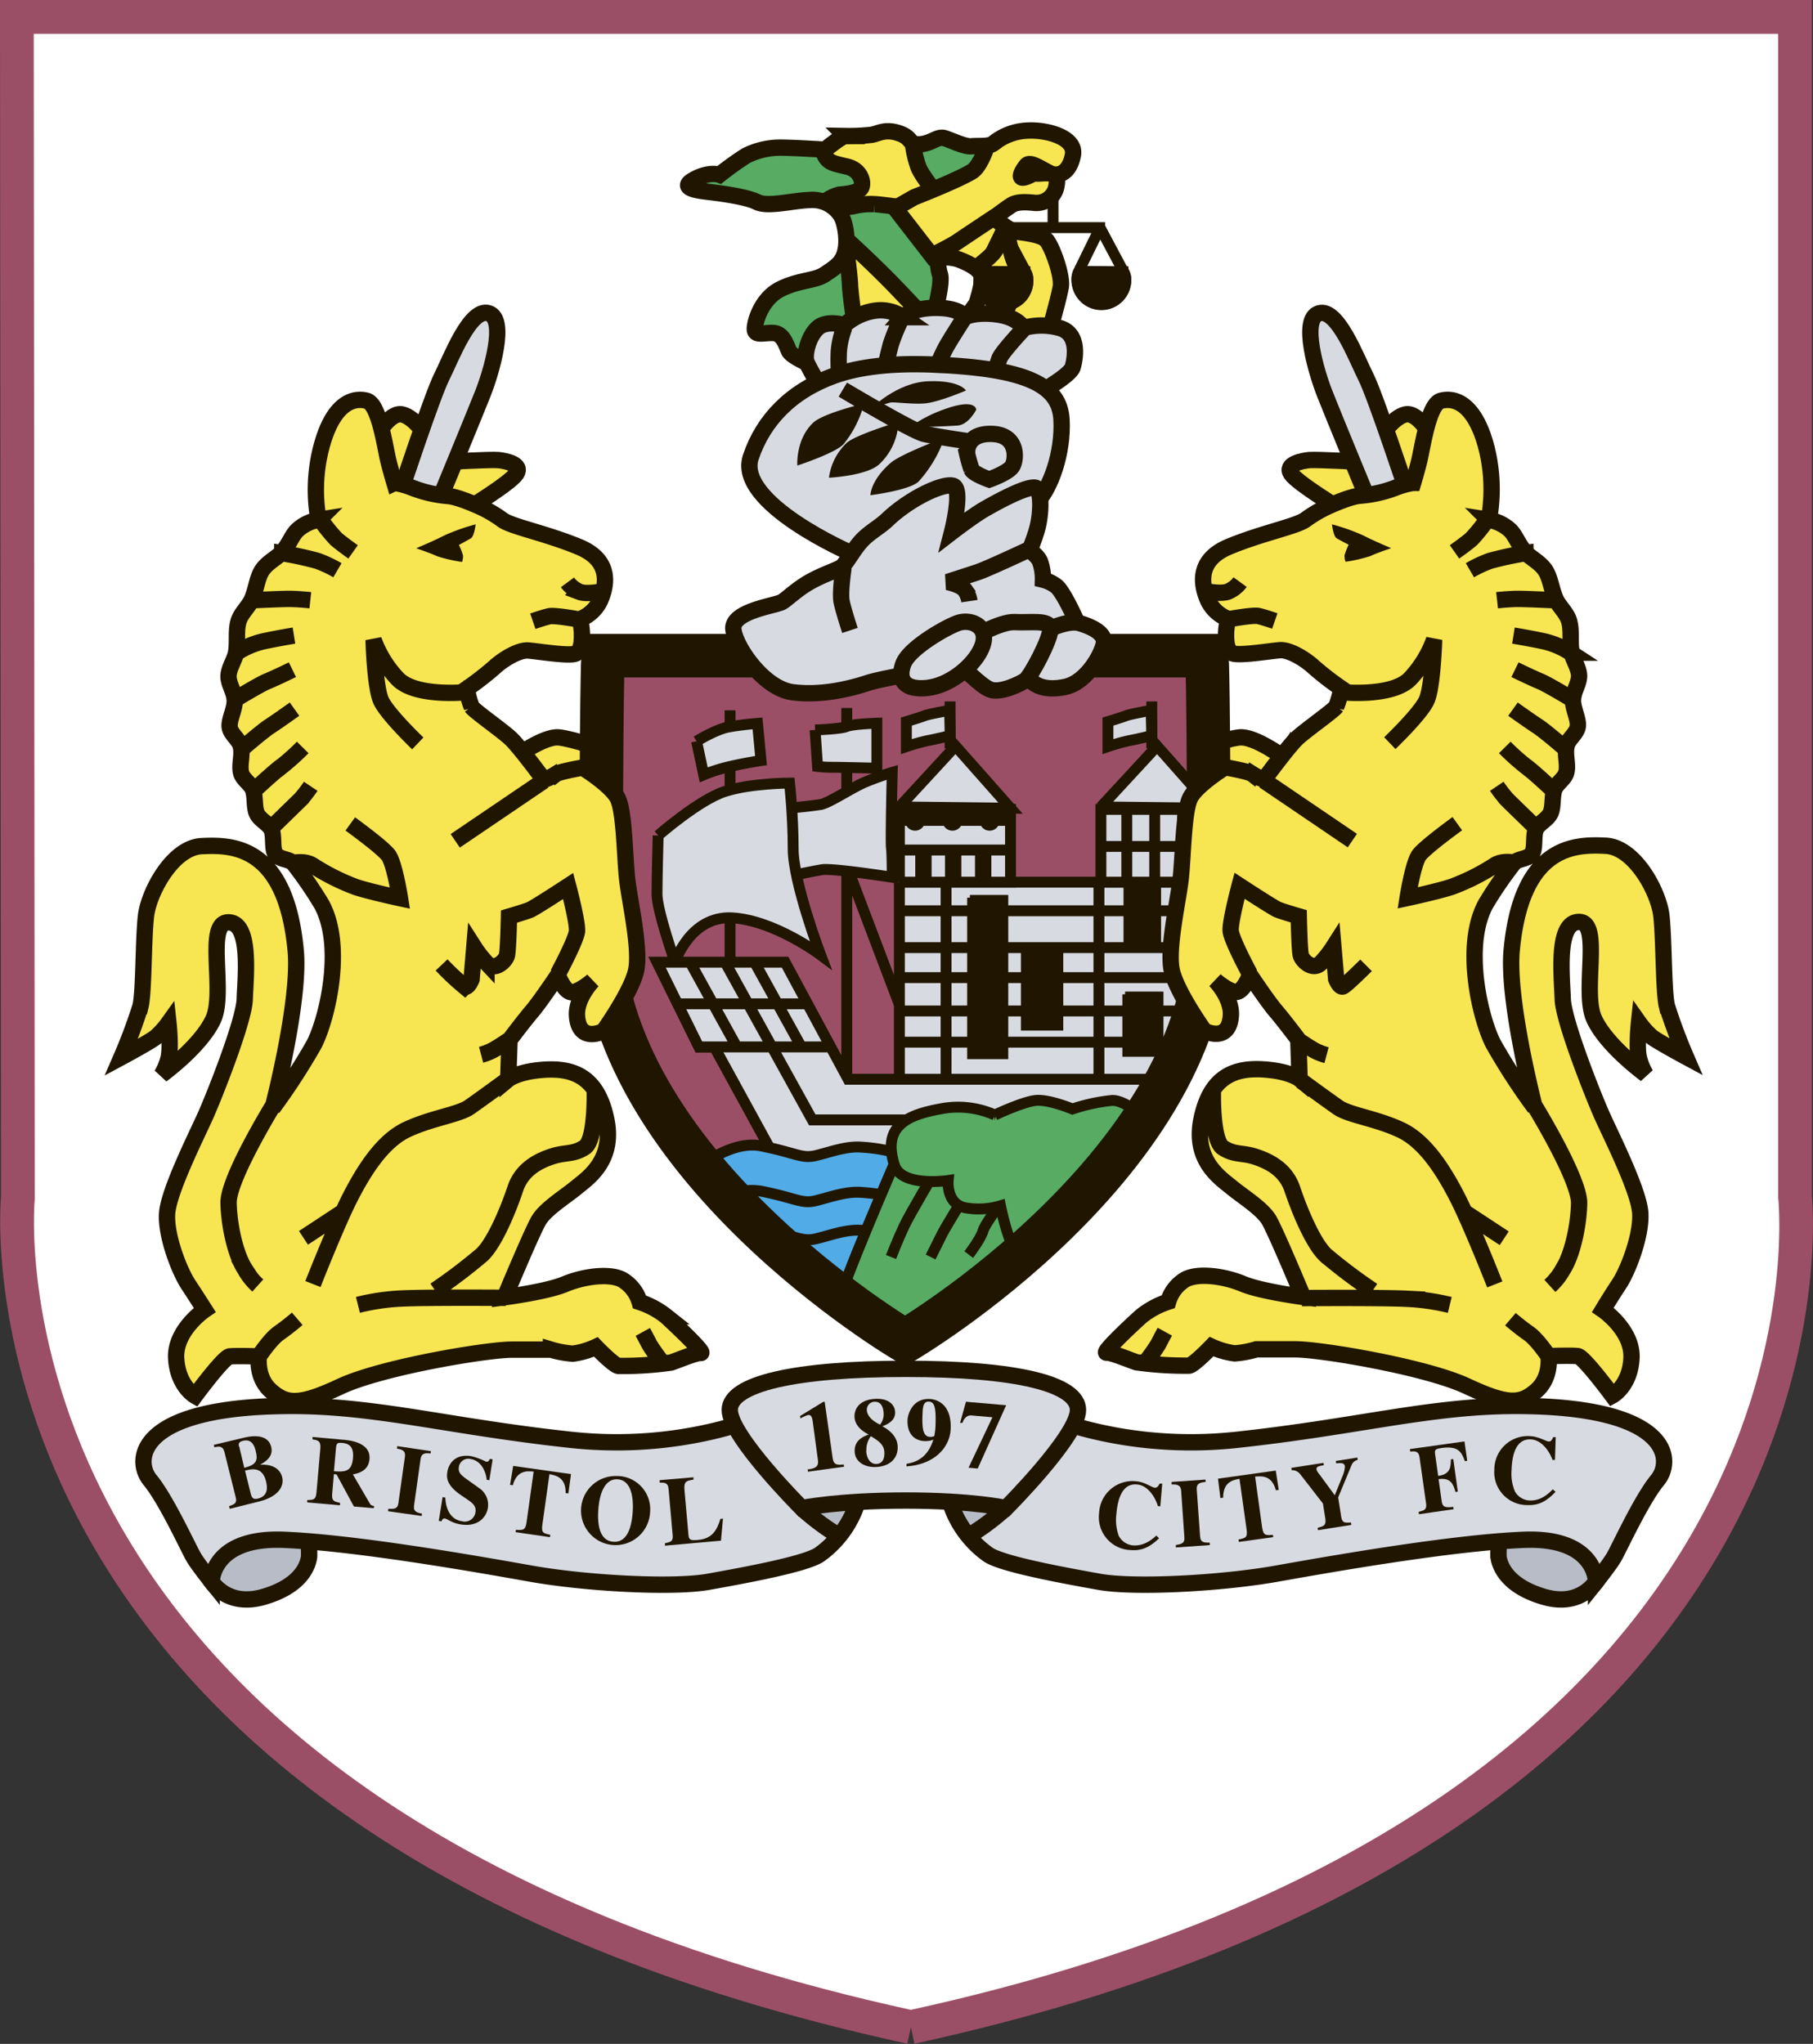 <svg xmlns="http://www.w3.org/2000/svg" viewBox="0 0 362.57 408.81"><rect x="0" y="0" width="362.57" height="408.81" fill="#333333" stroke="none"/><defs><style>.cls-1{fill:#fff;}.cls-1,.cls-12,.cls-13,.cls-14,.cls-16,.cls-17,.cls-18,.cls-19,.cls-20,.cls-3,.cls-4,.cls-6{fill-rule:evenodd;}.cls-2,.cls-4{fill:#9b4f67;}.cls-17,.cls-3{fill:#f7e552;}.cls-10,.cls-11,.cls-15,.cls-16,.cls-18,.cls-20,.cls-3,.cls-5,.cls-7,.cls-8,.cls-9{stroke:#201600;stroke-miterlimit:3.86;}.cls-11,.cls-16,.cls-18,.cls-3{stroke-width:3.27px;}.cls-10,.cls-11,.cls-15,.cls-5,.cls-7,.cls-8,.cls-9{fill:none;}.cls-5{stroke-width:2.18px;}.cls-16,.cls-6{fill:#d8dae1;}.cls-7{stroke-width:7.15px;}.cls-8{stroke-width:1.09px;}.cls-9{stroke-width:7.38px;}.cls-10{stroke-width:6.43px;}.cls-12,.cls-20{fill:#201600;}.cls-13{fill:#50abe6;}.cls-14{fill:#57ab63;}.cls-15{stroke-width:8.71px;}.cls-18,.cls-19{fill:#b7bcc7;}.cls-20{stroke-width:1.3px;}</style></defs><title>Ресурс 1</title><g id="Слой_2" data-name="Слой 2"><g id="Layer_1" data-name="Layer 1"><path class="cls-1" d="M182.16,405.5C373,364,359,239.18,359,239.18V3.38H3.37l.2,236.24S-8.63,364,182.16,405.5Z"/><path class="cls-2" d="M182.16,402C369.24,361,355.64,239.85,355.6,239.5l0-.32V6.77H6.75l.2,232.85v.26C6.92,240.24-4.95,361,182.16,402Zm180.18-162.9c.58,6.27,9.57,128.57-179.47,169.67l-.71-3.3-.71,3.3C-12.2,366.71.17,239.82.2,239.36L0,3.38V0H362.35V239.14Z"/><path class="cls-3" d="M256.81,151.55s-5.92-4.35-8.88-4.06-9.83,2.74-9.83,2.74l2.6,8.46,10.62,1.66,5.49-8.81Z"/><path class="cls-3" d="M102.83,151.55s5.92-4.35,8.89-4.06,9.84,2.74,9.84,2.74L119,158.7l-10.63,1.66-5.5-8.81Z"/><path class="cls-4" d="M181,131.15H120.6s-.39,6.25-.39,53.82S181,268.24,181,268.24s60.76-35.7,60.76-83.27-.39-53.82-.39-53.82Z"/><line class="cls-5" x1="169.34" y1="141.61" x2="169.34" y2="217.72"/><path class="cls-6" d="M155.45,161.74a82.15,82.15,0,0,0,8.76-.84c2-.5,6.13-3.37,9-4.55s5.22-1.86,5.22-1.86-.33,13.71-.16,15.07.16,5.91.16,5.91-11.87-1.85-14-1.52-7.59,1.52-7.59,1.52l-1.34-13.72Z"/><path class="cls-5" d="M155.45,161.74a82.15,82.15,0,0,0,8.76-.84c2-.5,6.13-3.37,9-4.55s5.22-1.86,5.22-1.86-.33,13.71-.16,15.07.16,5.91.16,5.91-11.87-1.85-14-1.52-7.59,1.52-7.59,1.52l-1.34-13.72m14.05,12,12,31.66M146,142.08v50.36"/><path class="cls-6" d="M131.62,167.12s-.23,8.38-.23,11.72S135,192.45,135,192.45s3-9.33,11.42-8.86S164.1,191,164.1,191s-5.48-14.52-5.48-21.23-.72-13.14-.72-13.14-7.66,0-12.89,1.66-13.38,8.81-13.38,8.81Z"/><path class="cls-5" d="M131.62,167.12s-.23,8.38-.23,11.72S135,192.45,135,192.45s3-9.33,11.42-8.86S164.1,191,164.1,191s-5.48-14.52-5.48-21.23-.72-13.14-.72-13.14-7.66,0-12.89,1.66-13.38,8.81-13.38,8.81"/><path class="cls-6" d="M139.3,148.26s3.8-2.37,6.42-2.85,5.77-.72,5.77-.72l.7,7.44s-3.14.47-6.24,1.19a32.06,32.06,0,0,0-5.22,1.66l-1.43-6.72Z"/><path class="cls-5" d="M139.3,148.26s3.8-2.37,6.42-2.85,5.77-.72,5.77-.72l.7,7.44s-3.14.47-6.24,1.19a32.06,32.06,0,0,0-5.22,1.66l-1.43-6.72"/><path class="cls-6" d="M179.86,176.45h61.86q0,4,0,8.52c0,12.34-4.09,23.87-10.14,34.19H179.86V176.45Z"/><path class="cls-5" d="M179.86,182.17h61.87m-61.87,7.37h61.68m-61.68,6h60.88m-60.88,6.67h59.26m-59.26,6.24h57.06m-47.72-32v42.48m30.57-42.48v41.76m-39.9-41.76h61.86m-10.14,42.71H179.86V176.45"/><line class="cls-7" x1="197.52" y1="211.3" x2="197.52" y2="179.55"/><polyline class="cls-8" points="193.96 179.55 201.09 179.55 201.09 211.3 193.96 211.3 193.96 179.55"/><line class="cls-9" x1="208.4" y1="205.58" x2="208.4" y2="189.11"/><polyline class="cls-8" points="204.71 189.12 212.09 189.12 212.09 205.59 204.71 205.59 204.71 189.12"/><line class="cls-7" x1="228.57" y1="210.83" x2="228.57" y2="198.88"/><polyline class="cls-8" points="225 198.88 232.13 198.88 232.13 210.83 225 210.83 225 198.88"/><line class="cls-10" x1="228.44" y1="189.59" x2="228.44" y2="176.45"/><polyline class="cls-8" points="225.23 176.45 231.65 176.45 231.65 189.59 225.23 189.59 225.23 176.45"/><polygon class="cls-6" points="179.86 176.45 202.09 176.45 202.09 161.89 179.86 161.89 179.86 176.45 179.86 176.45"/><line class="cls-5" x1="179.86" y1="170.02" x2="202.09" y2="170.02"/><path class="cls-11" d="M184.67,170.26v6.19m5.95-6.19v6.19m6-6.19v6.19m-16.72-12.9h22.24"/><path class="cls-12" d="M181,164.15a2,2,0,1,1,2,2,2,2,0,0,1-2-2Z"/><path class="cls-12" d="M188.47,164.15a2,2,0,1,1,2,2,2,2,0,0,1-2-2Z"/><path class="cls-12" d="M195.91,164.15a2,2,0,1,1,2,2,2,2,0,0,1-2-2Z"/><polyline class="cls-5" points="179.86 176.45 202.09 176.45 202.09 161.89 179.86 161.89 179.86 176.45"/><polygon class="cls-6" points="179.86 161.4 191.09 149.22 202.09 161.65 179.86 161.4 179.86 161.4"/><path class="cls-5" d="M179.86,161.4l11.23-12.18,11,12.43-22.24-.25M190,140.3v9.38"/><path class="cls-6" d="M189.91,142.08s-4.08.71-5,1.07-3.65,1.18-3.65,1.18v5a39.3,39.3,0,0,1,4.25-1.19c1.42-.25,4.51-1,4.51-1l-.11-5.1Z"/><path class="cls-5" d="M189.91,142.08s-4.08.71-5,1.07-3.65,1.18-3.65,1.18v5a39.3,39.3,0,0,1,4.25-1.19c1.42-.25,4.51-1,4.51-1l-.11-5.1"/><path class="cls-6" d="M220.16,176.45h21.55c0-5.48,0-10.31,0-14.56H220.16v14.56Z"/><path class="cls-5" d="M220.16,176.45h21.55m0-14.56H220.16v14.56"/><polygon class="cls-6" points="220.16 161.4 231.41 149.22 241.68 160.83 241.69 161.64 220.16 161.4 220.16 161.4"/><path class="cls-5" d="M220.16,161.4l11.25-12.18,10.27,11.61m0,.81-21.52-.24m10.18-21.1v9.38"/><path class="cls-6" d="M230.22,142.08s-4.08.71-5,1.07-3.65,1.18-3.65,1.18v5a38.91,38.91,0,0,1,4.24-1.19c1.42-.25,4.52-1,4.52-1l-.12-5.1Z"/><path class="cls-5" d="M230.22,142.08s-4.08.71-5,1.07-3.65,1.18-3.65,1.18v5a38.91,38.91,0,0,1,4.24-1.19c1.42-.25,4.52-1,4.52-1l-.12-5.1m-4.87,20.15v14.11m5.58-14.11v14.11m5.59-14.11v14.11m-16.27-7h21.46"/><path class="cls-6" d="M233.45,215.82H169.61L157,192.45H131.39l8.38,17h3.1l15,27.41h60.71a109.31,109.31,0,0,0,14.83-21Z"/><path class="cls-5" d="M139.77,209.4h26.36m-30.62-8.62h26M145,192.45,162.44,224h66.14M145,192.45,162.44,224M138,192.45l9.37,17m3.52-17,9.39,17m73.13,6.42H169.61L157,192.45H131.39l8.38,17h3.1l15,27.41h60.71"/><path class="cls-13" d="M182.23,252.82,172,262.28c-8.36-6-21.09-16.11-31.84-29.2,3.1-2.19,7.79-4.73,12.05-3.88,7.15,1.44,8.1,2.62,11,1.92s6-1.92,9.11-1.67a35.33,35.33,0,0,1,8.8,1.67c1.66.7,1.19,21.71,1.19,21.71Z"/><path class="cls-5" d="M145.45,239.15a12,12,0,0,1,6.74-.9c7.15,1.42,8.1,2.62,11,1.9s6-1.9,9.11-1.65a36.34,36.34,0,0,1,8.8,1.65m-29,5.69.15,0c7.15,1.42,8.1,2.62,11,1.92s6-1.92,9.11-1.67a36.06,36.06,0,0,1,8.8,1.67m1.19,5L172,262.28m-31.84-29.2c3.1-2.19,7.79-4.73,12.05-3.88,7.15,1.44,8.1,2.62,11,1.92s6-1.92,9.11-1.67a35.33,35.33,0,0,1,8.8,1.67c1.66.7,1.19,21.71,1.19,21.71"/><path class="cls-14" d="M180.81,228.25s-9.24,21-12.8,31.12a152.19,152.19,0,0,0,13,8.88,176.84,176.84,0,0,0,35.21-28.75l.19-.48-23.84-9.09-11.72-1.67Z"/><path class="cls-5" d="M180.81,228.25s-9.24,21-12.8,31.12m48.17-19.88.19-.48-23.84-9.09-11.72-1.67m6.24,6s-5,8.38-6.24,11-2.62,6.17-2.62,6.17m15.29-13.13s-4.29,7-5,8.38l-2.37,4.75m15.75-13.13s-4.8,6.24-5.27,7.89-2.86,4.76-2.86,4.76"/><path class="cls-14" d="M228.93,223.44c-2.29-1.79-4.87-3.44-6.55-3.33a36,36,0,0,0-7.91,1.71s-4.76-2-7.38-1.71-8.14,2.9-8.14,2.9a18.12,18.12,0,0,0-11-1.19c-6.47,1.19-11.56,3.38-9.09,11.2,1.42,4.52,10.76,3.1,10.76,3.1s-.48,5,3.81,5.52a15,15,0,0,0,6.65-.47s1.31,6.8,3.54,10.34c8.53-7.39,17.93-16.93,25.25-28.06Z"/><path class="cls-5" d="M228.93,223.44c-2.29-1.79-4.87-3.44-6.55-3.33a36,36,0,0,0-7.91,1.71s-4.76-2-7.38-1.71-8.14,2.9-8.14,2.9a18.12,18.12,0,0,0-11-1.19c-6.47,1.19-11.56,3.38-9.09,11.2,1.42,4.52,10.76,3.1,10.76,3.1s-.48,5,3.81,5.52a15,15,0,0,0,6.65-.47s1.31,6.8,3.54,10.34"/><path class="cls-6" d="M163,146s5.12-.17,6.3-.68,6.06-.67,6.06-.67v9s-7.3-.18-9-.18a22.55,22.55,0,0,1-2.86-.17L163,146Z"/><path class="cls-5" d="M163,146s5.12-.17,6.3-.68,6.06-.67,6.06-.67v9s-7.3-.18-9-.18a22.55,22.55,0,0,1-2.86-.17L163,146"/><path class="cls-15" d="M181,131.15H120.6s-.39,6.25-.39,53.82S181,268.24,181,268.24s60.76-35.7,60.76-83.27-.39-53.82-.39-53.82Z"/><path class="cls-3" d="M75.11,87.52s2.72-5.18,5.31-4.63,5.17,4.77,5.17,4.77l-3.81,13.06-7.62-.4,1-12.8Z"/><path class="cls-3" d="M88.45,92.42s9.66-.54,11.16-.4,4.89.82,3.67,2.72S93.21,102,93.21,102h-9l4.23-9.54Z"/><path class="cls-16" d="M80.08,98.43s6.37-19.3,8.23-23S94,61.49,97.72,62.65s.5,11.87-1.13,16-8.84,21.59-8.84,21.59l-7.67-1.84Z"/><path class="cls-17" d="M78.88,96.59c-.57-1.92-1.07-3.76-1.33-4.92-.74-3.47-1.89-10.88-4.21-11.51s-6.37,0-8.85,8.46a33.66,33.66,0,0,0-1,14c.13,1.49.27,1.35.27,1.35a8.32,8.32,0,0,0-4.22,2c-1.11,1-1.69,2.86-3,4.36-1.07,1.21-3,2.09-4.08,3.67S51.25,118,50.32,120c-.61,1.34-2.09,2.64-2.58,4.16-.61,1.9-.18,4.07-.51,6.25-.21,1.43-1.48,3.21-1.53,4.77s1.09,3,1.23,4.76-1.16,3.95-1,5.45,1.94,2.49,2.25,4c.37,1.78-.4,3.72.06,5.29.36,1.23,1.93,2.14,2.34,3.26.55,1.47.19,3.48.79,4.77s2.18,1.92,2.85,3.08.14,3.9.83,4.95c.86,1.34,2.94.95,3.78,2.12a78.53,78.53,0,0,1,5.48,8c4.62,8.44,1.09,23-1.49,28a127.1,127.1,0,0,1-8.31,12.8s5.6-21.51,4.62-31.58c-2-21.24-12.93-21.11-18.78-20.84s-10.62,9.26-11.16,14-.4,15.12-1.09,18a105.43,105.43,0,0,1-3.81,10.21s5.58-3,6.8-3.95a16.81,16.81,0,0,0,2.6-2.87s.54,5,0,7.08a12,12,0,0,1-1.37,3.27s7.9-5.72,10.35-11.17-1.64-19.33,3-19.33,3.41,11,3.27,15.39-6.13,19.46-7.9,23.4-7.34,15-7.62,19.47,2.45,11.45,4.22,14.15S40.94,262,40.94,262s-6,4.08-5.71,9.65S39,279.19,39,279.19s5.71-7.75,6.94-7.89,5.84,0,5.84,0-.67,4.24,2.46,6.95,5.71,2.87,13.88-.95,29.14-7.35,34.3-7.35h7.77a20.48,20.48,0,0,0,4.35.81,16,16,0,0,0,4.63-1.35s3.54,3.67,4.5,3.8a69,69,0,0,0,10.48-.67c1.36-.42,5-2,6-1.92s-5-5.57-6.93-7.35a17.07,17.07,0,0,0-5.31-2.85,7.69,7.69,0,0,0-3.55-4.5c-2.72-1.35-7.89-.54-11.43.95s-12,2.6-12,2.6,5.45-13.08,6.81-15.38,5.18-4.64,7.49-6.54,7.76-5.45,6-13.75-6.37-10.33-12.8-9.81c-5,.4-6.8,1.9-6.8,1.9l.27-7.89s2.86-3.81,4.49-5.72,5.18-7.22,5.18-7.22,1.36,3.68,3,3.4,3.95-2.31,3.95-2.31-3.39,3.48-3.13,7.08c.42,5.58,5.31,3,5.31,3s5.71-8,6.54-12.26-1.23-13.33-1.78-17.82-.54-14-2-16.62-6.94-6-6.94-6-4.76.82-5.45,1.36a10.23,10.23,0,0,1-2.3,1.09s-4.9-6.67-6.68-8.31-7.21-5.45-7.75-6.26a14.49,14.49,0,0,1-.95-3.68,61.84,61.84,0,0,0,5.44-4.22c1.91-1.77,5-3.54,6.8-3.4s7.62,1.09,9.25.69,1.49-3.14,1.49-4.23a14.64,14.64,0,0,0-.4-2.72,7.33,7.33,0,0,0,4.08-3.81c1.24-2.87,2.32-7.89-4.2-10.62s-13.62-4.09-15.4-5.45a25.78,25.78,0,0,0-4.08-2.44s-4.63-2.18-6.81-2.32a25.46,25.46,0,0,1-7.08-1.63,16.57,16.57,0,0,0-3.58-1Z"/><path class="cls-11" d="M78.88,96.59c-.57-1.92-1.07-3.76-1.33-4.92-.74-3.47-1.89-10.88-4.21-11.51s-6.37,0-8.85,8.46a33.66,33.66,0,0,0-1,14c.13,1.49.27,1.35.27,1.35a8.32,8.32,0,0,0-4.22,2c-1.11,1-1.69,2.86-3,4.36-1.07,1.21-3,2.09-4.08,3.67S51.25,118,50.32,120c-.61,1.34-2.09,2.64-2.58,4.16-.61,1.9-.18,4.07-.51,6.25-.21,1.43-1.48,3.21-1.53,4.77s1.09,3,1.23,4.76-1.16,3.95-1,5.45,1.94,2.49,2.25,4c.37,1.78-.4,3.72.06,5.29.36,1.23,1.93,2.14,2.34,3.26.55,1.47.19,3.48.79,4.77s2.18,1.92,2.85,3.08.14,3.9.83,4.95c.86,1.34,2.94.95,3.78,2.12a78.53,78.53,0,0,1,5.48,8c4.62,8.44,1.09,23-1.49,28a127.1,127.1,0,0,1-8.31,12.8s5.6-21.51,4.62-31.58c-2-21.24-12.93-21.11-18.78-20.84s-10.62,9.26-11.16,14-.4,15.12-1.09,18a105.43,105.43,0,0,1-3.81,10.21s5.58-3,6.8-3.95a16.81,16.81,0,0,0,2.6-2.87s.54,5,0,7.08a12,12,0,0,1-1.37,3.27s7.9-5.72,10.35-11.17-1.64-19.33,3-19.33,3.41,11,3.27,15.39-6.13,19.46-7.9,23.4-7.34,15-7.62,19.47,2.45,11.45,4.22,14.15S40.94,262,40.94,262s-6,4.08-5.71,9.65S39,279.19,39,279.19s5.71-7.75,6.94-7.89,5.84,0,5.84,0-.67,4.24,2.46,6.95,5.71,2.87,13.88-.95,29.14-7.35,34.3-7.35h7.77a20.48,20.48,0,0,0,4.35.81,16,16,0,0,0,4.63-1.35s3.54,3.67,4.5,3.8a69,69,0,0,0,10.48-.67c1.36-.42,5-2,6-1.92s-5-5.57-6.93-7.35a17.07,17.07,0,0,0-5.31-2.85,7.69,7.69,0,0,0-3.55-4.5c-2.72-1.35-7.89-.54-11.43.95s-12,2.6-12,2.6,5.45-13.08,6.81-15.38,5.18-4.64,7.49-6.54,7.76-5.45,6-13.75-6.37-10.33-12.8-9.81c-5,.4-6.8,1.9-6.8,1.9l.27-7.89s2.86-3.81,4.49-5.72,5.18-7.22,5.18-7.22,1.36,3.68,3,3.4,3.95-2.31,3.95-2.31-3.39,3.48-3.13,7.08c.42,5.58,5.31,3,5.31,3s5.71-8,6.54-12.26-1.23-13.33-1.78-17.82-.54-14-2-16.62-6.94-6-6.94-6-4.76.82-5.45,1.36a10.23,10.23,0,0,1-2.3,1.09s-4.9-6.67-6.68-8.31-7.21-5.45-7.75-6.26a14.49,14.49,0,0,1-.95-3.68,61.92,61.92,0,0,0,5.44-4.22c1.91-1.77,5-3.54,6.8-3.4s7.62,1.09,9.25.69,1.49-3.14,1.49-4.23a14.64,14.64,0,0,0-.4-2.72,7.33,7.33,0,0,0,4.08-3.81c1.24-2.87,2.32-7.89-4.2-10.62s-13.62-4.09-15.4-5.45a25.78,25.78,0,0,0-4.08-2.44s-4.63-2.18-6.81-2.32a25.46,25.46,0,0,1-7.08-1.63,16.57,16.57,0,0,0-3.58-1Zm14.48,41.85S83,139.53,79.47,135.71A22.44,22.44,0,0,1,74.71,128s.26,9.4,1.49,12.12,7.35,8.57,7.35,8.57m25.19,7.49-17.7,12m24.91-44.24s-5-.94-6.12-.68-3.27,1-3.27,1m14-6s-3.14.69-4.63.13a5.77,5.77,0,0,1-2.45-1.91m-55.68,56.3s2.87-.89,4.76.33a44.25,44.25,0,0,0,8.72,4.36c3,.95,8.71,2.18,8.71,2.18s-1.09-6.94-2.31-8.58-7.63-6.27-7.63-6.27m41.53,30s3.67-6.8,3.81-8.58-1.77-9-1.77-9-6.66,4.36-7.62,4.76-4.21,1.35-4.21,1.35-.14,6.67-.41,7.77-2.45,3.26-4.09,1.49a21.36,21.36,0,0,1-2.44-3.13l-.54,6.4s-.69,1.77-1.37,1.49A52.12,52.12,0,0,1,88.31,193m13.75,14.84s-2.58,1.77-3.67,2.31a11.43,11.43,0,0,1-2.18.82m-41.38,9.8s-9.25,15-9.12,19.88,1.49,10.48,3.27,13.2a12.46,12.46,0,0,0,2.58,3.27m.14,14.29s2.3-3.53,4.08-4.77,3.67-2.86,3.67-2.86m41.8-47.64s-5.19,3.8-7.36,5.31-7.62,2.18-12.52,4.48-8.58,8.18-11.3,13.48-7.49,17.42-7.49,17.42m6-14.43-7.89,5.19m58.25-29.55s.28,9.95-2,11.44-3.81.95-6.4,1.78-6.13,2.44-7.49,6.52-4.09,10.76-6.67,13.2A107.42,107.42,0,0,1,87,258.1m14.15,1.49s-15.93-.12-21,.14A44.75,44.75,0,0,0,71.58,261"/><path class="cls-12" d="M83.27,109.64s3.27-1.35,5.52-2.51a39.93,39.93,0,0,1,6.33-2.25s-.26,2.38-.95,2.79S91.78,109,91.78,109a12.77,12.77,0,0,1,.82,2.12,3.38,3.38,0,0,1-.2,1.28,30,30,0,0,1-5-1.15c-1.09-.54-4.1-1.56-4.1-1.56Z"/><path class="cls-11" d="M63.95,103.72a34,34,0,0,0,3.27,4.09c1.09.95,3.39,2.58,3.39,2.58m-14.15.27a67.34,67.34,0,0,1,6.94,1.5,24,24,0,0,1,4.08,1.9m-17,6s5.58-.27,7.35-.27,4.23.27,4.23.27m-14.7,10.48a16.48,16.48,0,0,1,5.57-2.32c3.27-.68,5.86-1.09,5.86-1.09m-11.84,12.8s4.89-3,6.53-3.67,5-2.31,5-2.31M48.43,149.73s4.08-3.53,5.57-4.49,4.9-3.4,4.9-3.4m-8.17,16.34s4.36-4.09,5.73-5a47.28,47.28,0,0,0,4.08-3.68m-6.4,16.21,6-5.85a24.66,24.66,0,0,0,2-2.59m70.37,115.34a36.08,36.08,0,0,1-2.64-3.69c-.53-1.07-1.32-2.51-1.32-2.51"/><path class="cls-3" d="M286.39,87.52s-2.72-5.18-5.31-4.63-5.18,4.77-5.18,4.77l3.81,13.06,7.63-.4-1-12.8Z"/><path class="cls-3" d="M273,92.42s-9.66-.54-11.15-.4-4.91.82-3.67,2.72S268.29,102,268.29,102h9L273,92.42Z"/><path class="cls-16" d="M281.42,98.43s-6.38-19.3-8.25-23-5.7-13.92-9.41-12.76-.48,11.87,1.14,16,8.83,21.59,8.83,21.59l7.68-1.84Z"/><path class="cls-17" d="M282.61,96.59c.57-1.92,1.08-3.76,1.33-4.92.74-3.47,1.9-10.88,4.22-11.51s6.37,0,8.86,8.46a33.84,33.84,0,0,1,.94,14c-.13,1.49-.27,1.35-.27,1.35a8.28,8.28,0,0,1,4.22,2c1.11,1,1.7,2.86,3,4.36,1.07,1.21,3,2.09,4.08,3.67s1.25,3.94,2.17,5.92c.62,1.34,2.11,2.64,2.59,4.16.61,1.9.17,4.07.51,6.25.21,1.43,1.48,3.21,1.53,4.77s-1.09,3-1.21,4.76,1.16,3.95.95,5.45-2,2.49-2.25,4c-.37,1.78.4,3.72-.07,5.29-.37,1.23-1.93,2.14-2.34,3.26-.54,1.47-.19,3.48-.79,4.77s-2.18,1.92-2.85,3.08-.14,3.9-.83,4.95c-.86,1.34-2.94.95-3.78,2.12a80,80,0,0,0-5.48,8c-4.63,8.44-1.09,23,1.49,28a127.07,127.07,0,0,0,8.31,12.8s-5.6-21.51-4.62-31.58c2-21.24,12.93-21.11,18.77-20.84s10.63,9.26,11.16,14,.42,15.12,1.09,18a105.83,105.83,0,0,0,3.81,10.21s-5.57-3-6.8-3.95a16.45,16.45,0,0,1-2.58-2.87s-.54,5,0,7.08a12,12,0,0,0,1.35,3.27s-7.89-5.72-10.34-11.17,1.63-19.33-3-19.33-3.39,11-3.26,15.39,6.13,19.46,7.89,23.4,7.36,15,7.62,19.47-2.44,11.45-4.22,14.15-3.27,5.18-3.27,5.18,6,4.08,5.73,9.65-3.81,7.49-3.81,7.49-5.72-7.75-6.94-7.89-5.86,0-5.86,0,.68,4.24-2.45,6.95-5.71,2.87-13.89-.95-29.13-7.35-34.3-7.35h-7.76a20.32,20.32,0,0,1-4.35.81,16.14,16.14,0,0,1-4.63-1.35s-3.53,3.67-4.48,3.8a69.12,69.12,0,0,1-10.5-.67c-1.35-.42-5-2-6-1.92s5-5.57,7-7.35a17,17,0,0,1,5.32-2.85,7.63,7.63,0,0,1,3.53-4.5c2.73-1.35,7.89-.54,11.44.95s12,2.6,12,2.6-5.45-13.08-6.81-15.38-5.17-4.64-7.48-6.54-7.77-5.45-6-13.75,6.37-10.33,12.8-9.81c5,.4,6.8,1.9,6.8,1.9l-.26-7.89s-2.86-3.81-4.5-5.72-5.17-7.22-5.17-7.22-1.36,3.68-3,3.4-3.95-2.31-3.95-2.31,3.39,3.48,3.13,7.08c-.4,5.58-5.31,3-5.31,3s-5.71-8-6.54-12.26,1.23-13.33,1.78-17.82.55-14,2-16.62,6.94-6,6.94-6,4.76.82,5.45,1.36a10.07,10.07,0,0,0,2.32,1.09s4.89-6.67,6.66-8.31,7.21-5.45,7.76-6.26a15,15,0,0,0,1-3.68,60.27,60.27,0,0,1-5.45-4.22c-1.91-1.77-5-3.54-6.81-3.4s-7.62,1.09-9.25.69-1.5-3.14-1.5-4.23a14.3,14.3,0,0,1,.41-2.72,7.31,7.31,0,0,1-4.08-3.81c-1.23-2.87-2.32-7.89,4.22-10.62s13.61-4.09,15.38-5.45a26.66,26.66,0,0,1,4.08-2.44s4.63-2.18,6.8-2.32A25.44,25.44,0,0,0,279,97.59a16.58,16.58,0,0,1,3.58-1Z"/><path class="cls-11" d="M282.61,96.59c.57-1.92,1.08-3.76,1.33-4.92.74-3.47,1.9-10.88,4.22-11.51s6.37,0,8.86,8.46a33.84,33.84,0,0,1,.94,14c-.13,1.49-.27,1.35-.27,1.35a8.28,8.28,0,0,1,4.22,2c1.11,1,1.7,2.86,3,4.36,1.07,1.21,3,2.09,4.08,3.67s1.25,3.94,2.17,5.92c.62,1.34,2.11,2.64,2.59,4.16.61,1.9.17,4.07.51,6.25.21,1.43,1.48,3.21,1.53,4.77s-1.09,3-1.21,4.76,1.16,3.95.95,5.45-2,2.49-2.25,4c-.37,1.78.4,3.72-.07,5.29-.37,1.23-1.93,2.14-2.34,3.26-.54,1.47-.19,3.48-.79,4.77s-2.18,1.92-2.85,3.08-.14,3.9-.83,4.95c-.86,1.34-2.94.95-3.78,2.12a80,80,0,0,0-5.48,8c-4.63,8.44-1.09,23,1.49,28a127.07,127.07,0,0,0,8.31,12.8s-5.6-21.51-4.62-31.58c2-21.24,12.93-21.11,18.77-20.84s10.63,9.26,11.16,14,.42,15.12,1.09,18a105.83,105.83,0,0,0,3.81,10.21s-5.57-3-6.8-3.95a16.45,16.45,0,0,1-2.58-2.87s-.54,5,0,7.08a12,12,0,0,0,1.35,3.27s-7.89-5.72-10.34-11.17,1.63-19.33-3-19.33-3.39,11-3.26,15.39,6.13,19.46,7.89,23.4,7.36,15,7.62,19.47-2.44,11.45-4.22,14.15-3.27,5.18-3.27,5.18,6,4.08,5.73,9.65-3.81,7.49-3.81,7.49-5.72-7.75-6.94-7.89-5.86,0-5.86,0,.68,4.24-2.45,6.95-5.71,2.87-13.89-.95-29.13-7.35-34.3-7.35h-7.76a20.32,20.32,0,0,1-4.35.81,16.14,16.14,0,0,1-4.63-1.35s-3.53,3.67-4.48,3.8a69.12,69.12,0,0,1-10.5-.67c-1.35-.42-5-2-6-1.92s5-5.57,7-7.35a17,17,0,0,1,5.32-2.85,7.63,7.63,0,0,1,3.53-4.5c2.73-1.35,7.89-.54,11.44.95s12,2.6,12,2.6-5.45-13.08-6.81-15.38-5.17-4.64-7.48-6.54-7.77-5.45-6-13.75,6.37-10.33,12.8-9.81c5,.4,6.8,1.9,6.8,1.9l-.26-7.89s-2.86-3.81-4.5-5.72-5.17-7.22-5.17-7.22-1.36,3.68-3,3.4-3.95-2.31-3.95-2.31,3.39,3.48,3.13,7.08c-.4,5.58-5.31,3-5.31,3s-5.71-8-6.54-12.26,1.23-13.33,1.78-17.82.55-14,2-16.62,6.94-6,6.94-6,4.76.82,5.45,1.36a10.07,10.07,0,0,0,2.32,1.09s4.89-6.67,6.66-8.31,7.21-5.45,7.76-6.26a15,15,0,0,0,1-3.68,60.27,60.27,0,0,1-5.45-4.22c-1.91-1.77-5-3.54-6.81-3.4s-7.62,1.09-9.25.69-1.5-3.14-1.5-4.23a14.3,14.3,0,0,1,.41-2.72,7.31,7.31,0,0,1-4.08-3.81c-1.23-2.87-2.32-7.89,4.22-10.62s13.61-4.09,15.38-5.45a26.66,26.66,0,0,1,4.08-2.44s4.63-2.18,6.8-2.32A25.44,25.44,0,0,0,279,97.59a16.58,16.58,0,0,1,3.58-1Zm-14.46,41.85s10.34,1.09,13.89-2.73a22.49,22.49,0,0,0,4.76-7.76s-.27,9.4-1.5,12.12-7.36,8.57-7.36,8.57m-25.17,7.49,17.68,12m-24.91-44.24s5-.94,6.13-.68,3.27,1,3.27,1m-14-6s3.13.69,4.62.13a5.7,5.7,0,0,0,2.44-1.91m55.71,56.3s-2.88-.89-4.78.33a43.33,43.33,0,0,1-8.72,4.36c-3,.95-8.71,2.18-8.71,2.18s1.09-6.94,2.31-8.58,7.63-6.27,7.63-6.27m-41.52,30s-3.67-6.8-3.81-8.58,1.78-9,1.78-9,6.66,4.36,7.61,4.76,4.23,1.35,4.23,1.35.13,6.67.4,7.77,2.45,3.26,4.09,1.49a21.26,21.26,0,0,0,2.44-3.13l.55,6.4s.69,1.77,1.36,1.49,4.62-4.22,4.62-4.22m-13.75,14.84s2.58,1.77,3.67,2.31a11.42,11.42,0,0,0,2.18.82m41.39,9.8s9.25,15,9.12,19.88-1.49,10.48-3.26,13.2a12.81,12.81,0,0,1-2.59,3.27m-.12,14.29s-2.32-3.53-4.1-4.77-3.67-2.86-3.67-2.86m-41.8-47.64s5.18,3.8,7.36,5.31,7.62,2.18,12.52,4.48,8.58,8.18,11.3,13.48,7.49,17.42,7.49,17.42m-6-14.43,7.89,5.19m-58.26-29.55s-.27,9.95,2,11.44,3.82.95,6.4,1.78,6.13,2.44,7.49,6.52,4.08,10.76,6.66,13.2a106.93,106.93,0,0,0,9.4,7.09m-14.16,1.49s15.92-.12,21,.14a44.94,44.94,0,0,1,8.58,1.23"/><path class="cls-12" d="M278.22,109.64s-3.27-1.35-5.52-2.51a39.89,39.89,0,0,0-6.33-2.25s.26,2.38.95,2.79,2.39,1.29,2.39,1.29a12.71,12.71,0,0,0-.83,2.12,3.32,3.32,0,0,0,.21,1.28,30,30,0,0,0,5-1.15c1.09-.54,4.09-1.56,4.09-1.56Z"/><path class="cls-11" d="M297.55,103.72a34,34,0,0,1-3.27,4.09c-1.08.95-3.4,2.58-3.4,2.58m14.16.27a67.27,67.27,0,0,0-7,1.5,24.34,24.34,0,0,0-4.08,1.9m17,6s-5.58-.27-7.35-.27-4.22.27-4.22.27m14.69,10.48a16.49,16.49,0,0,0-5.57-2.32c-3.27-.68-5.85-1.09-5.85-1.09m11.85,12.8s-4.91-3-6.54-3.67-5-2.31-5-2.31m10.07,15.78s-4.08-3.53-5.57-4.49-4.9-3.4-4.9-3.4m8.16,16.34s-4.35-4.09-5.71-5a46.28,46.28,0,0,1-4.09-3.68m6.4,16.21s-5.18-5-6-5.85a25.29,25.29,0,0,1-2-2.59M229,272.56a36.62,36.62,0,0,0,2.63-3.69c.53-1.07,1.32-2.51,1.32-2.51"/><path class="cls-18" d="M41.88,315.7s3,6,10.88,3.69,8.89-6.72,9.06-8.05a41,41,0,0,0-.33-5.68l-18.26-5L41.88,315.7Z"/><path class="cls-18" d="M319.6,315.7s-3,6-10.86,3.69-8.9-6.72-9.07-8.05a42.47,42.47,0,0,1,.33-5.68l18.26-5,1.34,15.07Z"/><path class="cls-6" d="M155.56,281.86S138.5,290.6,114.28,288s-38.73-6.79-55.84-6.79c-31.29,0-31.65,10.95-28.42,14.84s7.77,13.87,8.74,15.48,3.57,4.85,3.57,4.85,0-9,14.5-8.39,38.41,4.82,49.36,6.77,28.39,2.9,35.51,1.62,19.69-3.57,22.27-5.5a20.41,20.41,0,0,0,8.38-14.84c1-8.7-16.79-14.2-16.79-14.2Z"/><path class="cls-19" d="M160.33,301.64a46.46,46.46,0,0,0,7.51,5.6,20.69,20.69,0,0,0,4.4-10.36l-11.4,1.4-.51,3.36Z"/><path class="cls-11" d="M160.33,301.64a46.46,46.46,0,0,0,7.51,5.6m4.4-10.36-11.4,1.4-.51,3.36m-4.77-19.77S138.5,290.6,114.28,288s-38.73-6.79-55.84-6.79c-31.29,0-31.65,10.95-28.42,14.84s7.77,13.87,8.74,15.48,3.57,4.85,3.57,4.85,0-9,14.5-8.39,38.41,4.82,49.36,6.77,28.39,2.9,35.51,1.62,19.69-3.57,22.27-5.5a20.41,20.41,0,0,0,8.38-14.84c1-8.7-16.79-14.2-16.79-14.2Z"/><path class="cls-6" d="M205.93,281.86S223,290.6,247.22,288s38.72-6.79,55.83-6.79c31.29,0,31.65,10.95,28.42,14.84s-7.77,13.87-8.74,15.48-3.55,4.85-3.55,4.85,0-9-14.52-8.39-38.41,4.82-49.37,6.77-28.38,2.9-35.5,1.62-19.69-3.57-22.27-5.5a20.35,20.35,0,0,1-8.37-14.84c-1-8.7,16.77-14.2,16.77-14.2Z"/><path class="cls-19" d="M201.16,301.64a46.49,46.49,0,0,1-7.51,5.61,20.65,20.65,0,0,1-4.39-10.36l11.39,1.4.51,3.36Z"/><path class="cls-11" d="M201.16,301.64a46.49,46.49,0,0,1-7.51,5.61m-4.39-10.36,11.39,1.4.51,3.36m4.76-19.77S223,290.6,247.22,288s38.72-6.79,55.83-6.79c31.29,0,31.65,10.95,28.42,14.84s-7.77,13.87-8.74,15.48-3.55,4.85-3.55,4.85,0-9-14.52-8.39-38.41,4.82-49.37,6.77-28.38,2.9-35.5,1.62-19.69-3.57-22.27-5.5a20.35,20.35,0,0,1-8.37-14.84c-1-8.7,16.77-14.2,16.77-14.2Z"/><path class="cls-12" d="M49,294.15l.57-.14c1.23-.25,3-.38,3.64,2.32.28,1.14.46,2.88-1.62,3.41-.79.19-1.2,0-1.42-.88L49,294.15Zm-1.2-4.8c-.1-.44-.18-.93.77-1.16,1.53-.39,2.22.61,2.55,1.95.48,1.92.26,2.81-2.27,3.45l-1-4.23Zm-1.87,12.44L52,300.28c4-1.07,4.82-3.25,4.43-4.83-.54-2.16-2.75-2.6-4.4-2.48v0c.73-.44,2.73-1.46,2.21-3.55-.73-3-4.6-2.07-5.66-1.81L42.75,289l.12.47c.88-.17,1.68-.31,2,.91l2.28,9.14c.29,1.16-.29,1.37-1.33,1.74l.12.49Z"/><path class="cls-12" d="M67.22,289.32c.15-.58.2-.81,1.27-.7,1.55.14,2.27,1,2.1,3-.23,2.52-1.27,2.87-3.81,2.65l.44-4.94Zm7.52,11.88a.86.86,0,0,1-.76-.44l-3.41-5.85c1.07-.23,3.12-.67,3.32-3.06.3-3.25-3.8-3.76-5.17-3.87l-6.22-.56,0,.49c1.1.17,1.7.26,1.55,1.93l-.75,8.56c-.14,1.56-.53,1.6-1.86,1.63l0,.47,6.55.58,0-.49c-1.26-.28-1.68-.39-1.55-1.93l.33-3.8.53.05,3.48,6.42,4,.33,0-.47Z"/><path class="cls-12" d="M84.44,302.78c-1-.23-1.81-.39-1.64-1.62l1.31-9.33c.19-1.3,1.11-1.2,2-1.11l.07-.47-6.73-1-.07.49c.88.17,1.78.33,1.6,1.62l-1.31,9.31c-.17,1.2-.94,1.16-2,1.11l-.07.49,6.73.95.07-.49Z"/><path class="cls-12" d="M97.86,296.07l.66-4.17-.57-.09c-.16.35-.3.62-.74.55a14.34,14.34,0,0,0-2.9-1.09c-3.65-.6-4.66,1.93-4.84,3.09-.15.88-.4,2.55,2.64,4.64l1.19.81c1.16.79,2,1.4,1.78,2.69a2.16,2.16,0,0,1-2.74,1.76c-2.43-.38-3.21-2.72-3.28-4.71l-.55-.1-.76,4.75.55.09c.12-.3.27-.62.68-.56.6.11,1.35.9,3.18,1.18,3.53.56,5.13-1.56,5.4-3.27A4,4,0,0,0,96,297.77l-2.6-1.86c-1.49-1.06-1.79-1.53-1.62-2.57a1.9,1.9,0,0,1,2.34-1.51c2.27.37,3.08,2.76,3.21,4.15l.54.09Z"/><path class="cls-12" d="M110.1,307c-1.42-.3-1.87-.4-1.64-2l1.42-10.14c1.33.26,3.29.65,3.24,3.78l.55.07.52-3.87-11.56-1.63L102,297l.55.07c.82-3,2.82-2.85,4.17-2.73l-1.42,10.14c-.23,1.62-.7,1.6-2.13,1.51l-.05.47,6.87,1,.06-.49Z"/><path class="cls-12" d="M123.53,295.89c2.72.18,3.19,3.66,3,6.49-.12,1.69-.56,6.24-3.87,6s-3.12-4.8-3-6.49c.2-2.83,1.16-6.19,3.88-6Zm0-.65A6.91,6.91,0,1,0,130,302.6a6.66,6.66,0,0,0-6.38-7.37Z"/><path class="cls-12" d="M144.63,303.75l-.56.05c-.7,2.27-1.64,4-4.57,4.22-1.29.12-1.73,0-1.81-.91l-.81-9.16c-.14-1.69.46-1.78,1.8-2l0-.47-6.76.58,0,.49c.88,0,1.67-.05,1.78,1.23l.83,9.37c.1,1.18-.48,1.28-1.55,1.53l0,.48,11.2-1,.41-4.48Z"/><path class="cls-12" d="M231.29,307.1c-1.76,1.65-3.27,2.11-4.78,2a3.59,3.59,0,0,1-2.79-1.94,9.38,9.38,0,0,1-.46-4.34c.28-3.27,1.3-6.17,4.13-5.9,2.2.18,3.64,2.58,4.17,4.32l.48.05.39-4.54-.52,0c-.24.46-.45.84-1,.81s-1.91-1.12-3.66-1.28a6.7,6.7,0,0,0-7.45,6.36,6.58,6.58,0,0,0,6.34,7.4c2.49.21,4.1-.88,5.66-2.36l-.54-.53Z"/><path class="cls-12" d="M241.93,308.56c-1.07,0-1.85,0-1.93-1.25l-.67-9.39c-.09-1.32.84-1.4,1.76-1.51l0-.47-6.79.47,0,.49c.9,0,1.81,0,1.91,1.25l.65,9.38c.09,1.2-.67,1.32-1.71,1.5l0,.49,6.79-.48,0-.49Z"/><path class="cls-12" d="M254.55,307c-1.44.11-1.91.14-2.15-1.51L251,295.34c1.35-.1,3.34-.28,4.16,2.74l.57-.07-.6-3.87-11.55,1.62.48,3.88.55-.09c0-3.13,1.93-3.52,3.27-3.76l1.42,10.14c.23,1.62-.23,1.71-1.62,2l.07.48,6.87-.95-.07-.49Z"/><path class="cls-12" d="M271.37,291.55l-4.23.67.08.48c.91-.09,1.63-.16,1.74.6a5.4,5.4,0,0,1-.46,1.9l-1.57,3.88-3-4.1a3.45,3.45,0,0,1-.64-1c-.07-.54.13-.7,1.46-.91l-.08-.47-6.43,1,.08.47a2,2,0,0,1,1.71.81l4.53,5.84.45,2.81c.25,1.6-.21,1.7-1.51,2.06l.08.47,6.66-1.05-.07-.48c-1.37.07-1.8.11-2-1.49l-.56-3.53,2.72-6.56a1.71,1.71,0,0,1,1.19-.95l-.07-.48Z"/><path class="cls-12" d="M282,290.33c.91-.07,1.71-.14,1.88,1.13l1.32,9.32c.16,1.19-.42,1.34-1.5,1.62l.06.47,6.93-1-.05-.47c-1.36.14-2.14.19-2.32-1.07l-.63-4.48c2.44-.33,2.94,1,3.38,2.57l.47-.07-.91-6.51-.48.07c0,1.56-.15,3-2.54,3.29l-.63-4.46c-.11-.83.22-.95,1.26-1.11,3.31-.46,4,.67,4.71,2.62l.47-.07-.55-3.87-10.92,1.53.07.49Z"/><path class="cls-12" d="M310.53,297.89c-1.68,1.76-3.16,2.29-4.68,2.23a3.56,3.56,0,0,1-2.88-1.79,9,9,0,0,1-.68-4.31c.1-3.29,1-6.22,3.8-6.12,2.21.07,3.78,2.39,4.39,4.11l.49,0,.15-4.55-.52,0c-.21.49-.4.9-.92.86s-2-1-3.72-1.07a6.69,6.69,0,0,0-7.12,6.73,6.58,6.58,0,0,0,6.73,7.06c2.49.09,4-1.09,5.52-2.65l-.56-.51Z"/><path class="cls-16" d="M181.11,273.79c-22.11,0-35.17,3-35.17,8.23s14.4,19.62,14.4,19.62,7.38-1.51,20.78-1.51,20.06,1.51,20.06,1.51,14.4-14.39,14.4-19.62-12.32-8.23-34.45-8.23Z"/><path class="cls-12" d="M168.8,292.9c-1.9.26-2.14-.23-2.32-1.53l-1.56-11-.33.05L160,283.23l.07.49a7.15,7.15,0,0,1,1.51-.69c.75-.12.86.74.94,1.21l1,7.42c.18,1.2.23,2-2,2.25l.05.46,7.23-1-.08-.46Z"/><path class="cls-12" d="M173.35,282a1.6,1.6,0,0,1,1.55-1.63c1.42-.05,1.77,1.32,1.81,2.32a3.16,3.16,0,0,1-.72,2.25c-.2-.09-2.57-1.12-2.64-2.93Zm1.83-2.21c-3.11.11-4.35,1.81-4.29,3.62.07,1.62,1.34,2.76,2.83,3.52-1.29.46-2.87,1.26-2.8,3.39s2.08,3.18,4.17,3.11c2.79-.09,4.52-1.67,4.43-4.1-.06-1.81-1.35-3.13-3.06-4.06,1.06-.38,2.61-1.14,2.55-2.79,0-1.11-.88-2.78-3.83-2.69Zm-1.92,10.4a4.53,4.53,0,0,1,.9-2.93c1.35.83,2.65,1.62,2.7,3.22,0,.51.08,2.27-1.64,2.34-1.27,0-1.9-1.23-2-2.62Z"/><path class="cls-12" d="M181.27,293.3c5.84-.39,8.74-4,8.85-7.54.18-4.68-2.49-5.87-4.24-5.94-3.49-.12-4.35,3.16-4.39,4.2-.11,3.36,2,4.17,3.37,4.22a4.16,4.16,0,0,0,.94-.05,2.33,2.33,0,0,0,.86-.27c-1.12,3.64-3.43,4.55-5.38,4.87l0,.51Zm3.21-10.23c.05-1.55.11-2.78,1.29-2.72s1.45,1.27,1.31,5.08a14.85,14.85,0,0,1-.23,1.76c0,.14-.55.23-.86.21-1.34-.05-1.61-1.53-1.51-4.32Z"/><path class="cls-12" d="M201.24,281.07l-8.06-.7L192,284.6l.47,0c.57-1.6,1.53-1.53,2-1.47l4,.35-4.78,10.09,1.84.16,5.7-12.69Z"/><path class="cls-17" d="M163.32,73.36s-5-1.91-5.58-3.26-1.22-3.4-3-3.55-3.81.69-3.81-.81,1.36-6.13,5.18-8S163,56.22,165,54.85s3.53-2.18,4.09-4.77-.27-6.26-1.08-7.22A6.76,6.76,0,0,0,162,40c-3.67.13-8.45,1.49-10.63.4s-7.62-1.77-9.52-2-6.27-.68-3.14-2.44,5.17-1,5.17-1a64.32,64.32,0,0,1,5.31-3.81A15.18,15.18,0,0,1,156,29.53c2.73,0,9,.41,9,.41s3.27-2.73,4.09-2.73a39.84,39.84,0,0,0,5.32-.26c1.35-.28,2.71-1.23,5.44-.28s1.77,2.32,4.09,2.19,3.53-1.64,4.9-1.24,4.09,1.78,5.44,1.64,3.41.13,4.36-.55a11.45,11.45,0,0,1,6.66-2.58c4-.27,9.94,1.35,9.26,4.9s-2.86,4.5-4.76,3.54-3.81-2.31-4.5-1.5-1.76,2.59-.67,2.46,1.9-1,2.72-.83,4.63-.95,3.95,2.32a4.05,4.05,0,0,1-4.62,3.53c-1.49-.13-3.27-.27-4.5.54s-3.39,2.45-3.39,2.45,2.72,2.45,4.08,2.72,5.31.54,6.4,1.77,3.27,7.08,2.86,9.4-2.31,9-2.31,9L187.42,68.6l-11.71,1.09-12.39,3.67Z"/><path class="cls-14" d="M182.57,28.67a21.1,21.1,0,0,0,1.17,4.94c1.21,2.58,5.17,7.08,5.17,7.08l12.53-10.2L200,27.75c-.6.37-1,.72-1.38,1-.95.69-3,.42-4.36.55s-4.08-1.22-5.44-1.64-2.58,1.09-4.9,1.24a2.48,2.48,0,0,1-1.31-.19Z"/><path class="cls-11" d="M182.57,28.67a21.1,21.1,0,0,0,1.17,4.94c1.21,2.58,5.17,7.08,5.17,7.08l12.53-10.2L200,27.75"/><path class="cls-17" d="M193.13,55.13s5-3.54,5.85-5c.43-.79,1.36-2.86,2.13-4.65a25,25,0,0,1-2.4-1.88s1-.78,2.08-1.53L195,40.42l-9,6,3,8.71Z"/><path class="cls-11" d="M193.13,55.13s5-3.54,5.85-5c.43-.79,1.36-2.86,2.13-4.65M200.8,42,195,40.42l-9,6,3,8.71h4.08"/><path class="cls-17" d="M201.17,45.47c.46,2.55,1.25,6.34,2,7.48,1.23,1.78.55,3.13,0,4.62s-3.27,7.49-3.27,7.49l2.56,2.07,7.25-.71s1.91-6.67,2.31-9-1.77-8.17-2.86-9.4-5-1.49-6.4-1.77a5.29,5.29,0,0,1-1.63-.81Z"/><path class="cls-11" d="M201.17,45.47c.46,2.55,1.25,6.34,2,7.48,1.23,1.78.55,3.13,0,4.62s-3.27,7.49-3.27,7.49l2.56,2.07"/><path class="cls-14" d="M164.85,40.44a8.33,8.33,0,0,1,3-1.51c1.76-.14,3.81-.41,4.36-1.36s0-3.54-2.72-4.22-3.81-.69-4.63-2.46c-.12-.26-.29-.6-.48-1-1.64-.1-6.16-.37-8.37-.37a15.18,15.18,0,0,0-6.81,1.63A64.32,64.32,0,0,0,143.85,35s-2-.82-5.17,1,1.22,2.17,3.14,2.44,7.34,1,9.52,2,7-.27,10.63-.4a7.33,7.33,0,0,1,2.89.42Z"/><path class="cls-11" d="M164.85,40.44a8.33,8.33,0,0,1,3-1.51c1.76-.14,3.81-.41,4.36-1.36s0-3.54-2.72-4.22-3.81-.69-4.63-2.46c-.12-.26-.29-.6-.48-1"/><path class="cls-14" d="M169.16,49.3c.39,3,.84,6.75.84,8a86.55,86.55,0,0,0,1.22,8.84l-8.06,7.15c-.85-.34-4.93-2-5.42-3.2-.54-1.37-1.22-3.4-3-3.55s-3.81.69-3.81-.81,1.36-6.13,5.18-8S163,56.22,165,54.85s3.53-2.18,4.09-4.77c.05-.25.09-.51.12-.78Z"/><path class="cls-11" d="M169.16,49.3c.39,3,.84,6.75.84,8a86.55,86.55,0,0,0,1.22,8.84l-8.06,7.15"/><path class="cls-1" d="M182.38,51.86s6.67-.95,9.25,0,4.63,2.18,4.76,3.67-1.09,5.18-1.09,5.18L192,65.33l-6.13-2.44-3.53-11Z"/><path class="cls-11" d="M182.38,51.86s6.67-.95,9.25,0,4.63,2.18,4.76,3.67-1.09,5.18-1.09,5.18L192,65.33l-6.13-2.44-3.53-11"/><path class="cls-14" d="M169.21,47.85c2.81,2.57,6.75,6.28,10.18,9.86,6.13,6.4,6.81,7.35,6.81,7.35s2.45-8.17,1.77-10.2-.81-8.58-.81-8.58l-3.41-4.35s-7.89-1.09-8.85-1.09a14,14,0,0,0-4.23.4,14.54,14.54,0,0,1-4.19.12A10.61,10.61,0,0,1,168,42.86a10.1,10.1,0,0,1,1.25,5Z"/><path class="cls-11" d="M169.21,47.85c2.81,2.57,6.75,6.28,10.18,9.86,6.13,6.4,6.81,7.35,6.81,7.35s2.45-8.17,1.77-10.2-.81-8.58-.81-8.58l-3.41-4.35s-7.89-1.09-8.85-1.09a14,14,0,0,0-4.23.4,14.54,14.54,0,0,1-4.19.12"/><path class="cls-17" d="M197.4,29.11c-.79,2.26-1.83,4.44-3,5.18-2.86,1.77-11.57,5.17-11.57,5.17L179,41.65l7.33,9.47s3.83-1.86,5.2-2.8,7.34-4.9,7.34-4.9h.06c.55-.41,2.2-1.63,3.21-2.31,1.23-.82,3-.68,4.5-.54A4.05,4.05,0,0,0,211.23,37c.69-3.27-3.13-2.18-3.95-2.32s-1.63.69-2.72.83,0-1.64.67-2.46,2.6.55,4.5,1.5,4.08,0,4.76-3.54-5.31-5.17-9.26-4.9a11.45,11.45,0,0,0-6.66,2.58,2.7,2.7,0,0,1-1.18.41Z"/><path class="cls-11" d="M197.4,29.11c-.79,2.26-1.83,4.44-3,5.18-2.86,1.77-11.57,5.17-11.57,5.17L179,41.65l7.33,9.47s3.83-1.86,5.2-2.8,7.34-4.9,7.34-4.9h.06m-35.59,30s-5-1.91-5.58-3.26-1.22-3.4-3-3.55-3.81.69-3.81-.81,1.36-6.13,5.18-8S163,56.22,165,54.85s3.53-2.18,4.09-4.77-.27-6.26-1.08-7.22A6.76,6.76,0,0,0,162,40c-3.67.13-8.45,1.49-10.63.4s-7.62-1.77-9.52-2-6.27-.68-3.14-2.44,5.17-1,5.17-1a64.32,64.32,0,0,1,5.31-3.81A15.18,15.18,0,0,1,156,29.53c2.73,0,9,.41,9,.41s3.27-2.73,4.09-2.73a39.84,39.84,0,0,0,5.32-.26c1.35-.28,2.71-1.23,5.44-.28s1.77,2.32,4.09,2.19,3.53-1.64,4.9-1.24,4.09,1.78,5.44,1.64,3.41.13,4.36-.55a11.45,11.45,0,0,1,6.66-2.58c4-.27,9.94,1.35,9.26,4.9s-2.86,4.5-4.76,3.54-3.81-2.31-4.5-1.5-1.76,2.59-.67,2.46,1.9-1,2.72-.83,4.63-.95,3.95,2.32a4.05,4.05,0,0,1-4.62,3.53c-1.49-.13-3.27-.27-4.5.54s-3.39,2.45-3.39,2.45,2.72,2.45,4.08,2.72,5.31.54,6.4,1.77,3.27,7.08,2.86,9.4-2.31,9-2.31,9L187.42,68.6l-11.71,1.09-12.39,3.67Z"/><path class="cls-6" d="M206.33,79.43s7.63-4.1,8.19-6,1.3-6.71-2.6-7.82a13.49,13.49,0,0,0-7.27,0s-1-2.16-5.33-2.72-6.33.55-6.33.55-.82-1.86-5.78-1.86-6.63,1.86-6.63,1.86a7.9,7.9,0,0,0-5.58-1.3,11.61,11.61,0,0,0-6.14,2.9s-3.46-1.12-5.33.56-2.79,5.4-2.23,6.88a44.66,44.66,0,0,0,3,5.21l31.5-.92,10.55,2.61Z"/><path class="cls-11" d="M206.33,79.43s7.63-4.1,8.19-6,1.3-6.71-2.6-7.82a13.49,13.49,0,0,0-7.27,0s-1-2.16-5.33-2.72-6.33.55-6.33.55-.82-1.86-5.78-1.86-6.63,1.86-6.63,1.86a7.9,7.9,0,0,0-5.58-1.3,11.61,11.61,0,0,0-6.14,2.9s-3.46-1.12-5.33.56-2.79,5.4-2.23,6.88a44.66,44.66,0,0,0,3,5.21l31.5-.92,10.55,2.61Zm-1.49-13.78s-4.57,4.84-5,6.14-1.3,3.54-1.3,3.54m-5.77-11.65s-2.6,4-3.54,5.7S187,74.21,187,74.21M180.4,63.48a37.65,37.65,0,0,0-2.23,5.33c-.55,2-1.3,5.4-1.3,5.4m-8-8.75a17.23,17.23,0,0,0-1.12,4.83,36.84,36.84,0,0,0,.18,5.77"/><path class="cls-16" d="M172.78,113.34l14.44-.93s18-9.68,20.41-12.29,5-9.42,4.66-16.12-6.22-10.35-26.17-11.1c-7.51-.27-14.11.38-19.28,2.23-8.61,3.08-14.2,8.89-16.69,16.31-3.09,9.23,20.22,19.28,20.22,19.28l2.42,2.61Z"/><path class="cls-6" d="M215.45,124.62s-2.79-6.4-4.28-7.44a7.3,7.3,0,0,0-2.6-1.23,10.07,10.07,0,0,0-.59-3.65c-.54-1.24-1.83-1.9-1.91-2.31s1.15-2.89,1.63-5.44c.61-3.28.42-6.74-.63-7-1.86-.38-8.11,3.09-10.34,4.39s-6.34,4.46-6.34,4.46,2.24-8.67.19-9.24-8.68,2.54-13.15,6.81c-1.44,1.38-3.46,2.45-5,4.05s-2.79,4-3.9,5.22c-.54.61-3.88,1.59-6.72,3.23-2.62,1.5-4.73,3.64-5.54,4-1.67.75-10,1.86-9.61,5.41s6.08,11.83,11.85,12.58,11.66-.75,15-1.85,15.94-3.09,15.94-3.09l23.76-1.12,2.23-7.82Z"/><path class="cls-11" d="M215.45,124.62s-2.79-6.4-4.28-7.44a7.3,7.3,0,0,0-2.6-1.23,10.07,10.07,0,0,0-.59-3.65c-.54-1.24-1.83-1.9-1.91-2.31s1.15-2.89,1.63-5.44c.61-3.28.42-6.74-.63-7-1.86-.38-8.11,3.09-10.34,4.39s-6.34,4.46-6.34,4.46,2.24-8.67.19-9.24-8.68,2.54-13.15,6.81c-1.44,1.38-3.46,2.45-5,4.05s-2.79,4-3.9,5.22c-.54.61-3.88,1.59-6.72,3.23-2.62,1.5-4.73,3.64-5.54,4-1.67.75-10,1.86-9.61,5.41s6.08,11.83,11.85,12.58,11.66-.75,15-1.85,15.94-3.09,15.94-3.09l23.76-1.12,2.23-7.82ZM168.7,113.53s-.76,5-.39,6.81,1.67,5.76,1.67,5.76m36.5-16.52s-8.89,4.17-10.85,4.83-6.14,2-6.14,2,2.74.55,3.51,1.65a5.1,5.1,0,0,1,.87,2.18"/><path class="cls-16" d="M208,126.68s5.21-2.8,7.82-2.06,5.13,2.06,4.95,3.91-3.24,7.9-7.74,8.86c-7.82,1.68-8.56-4.39-8.56-4.39l3.53-6.33Z"/><path class="cls-16" d="M194.11,127.79s5.89-3.54,8.86-3.36,6.89-.56,7.08,1.3-3.92,9.62-5,10.35-4.95,2.61-7,1.86-6.13-5.14-6.13-5.14l2.23-5Z"/><path class="cls-6" d="M185.55,137.58c4.83-.56,9.86-5,11-8.67s-2.43-5.21-5-4.29-9.79,5.1-10.91,8.19.12,5.33,5,4.77Z"/><path class="cls-11" d="M185.55,137.58c4.83-.56,9.86-5,11-8.67s-2.43-5.21-5-4.29-9.79,5.1-10.91,8.19.12,5.33,5,4.77Zm-17-59.65s13.89,8.31,16.3,8.86,8.94,1.49,8.94,1.49m-.38,2.24s-.29-3.91,5-3.73,4.87,5.21,4,6.52-4.58,2.6-4.58,2.6-3.16-1.12-3.53-2a32.14,32.14,0,0,1-.94-3.35Z"/><path class="cls-12" d="M172.78,80.72s-8.15,1.92-10.17,3.84c-3.53,3.35-3.16,8.56-3.16,8.56s7.66-2.51,9.25-4.28a21.21,21.21,0,0,0,4.09-8.12Z"/><path class="cls-12" d="M179.66,84.38s-8.85,2.68-10.42,4.28a11.68,11.68,0,0,0-3.46,6.89s7.73-.36,10.16-2.79a12.13,12.13,0,0,0,3.73-8.38Z"/><path class="cls-12" d="M188.9,87.54s-8.63,3.22-10.73,5c-4.1,3.53-4.1,6.51-4.1,6.51s8-1,9.69-2.79a25.48,25.48,0,0,0,5.14-8.75Z"/><path class="cls-12" d="M174.27,81.66s5.14-5.21,11.46-5.41,7.45,1.86,7.45,1.86-5.66,2.43-8.38,2.6-6.07-.37-6.81-.18-3.73,1.12-3.73,1.12Z"/><path class="cls-12" d="M182.09,85.49s1.85-1.91,7-3.72c6.14-2.17,6.14.18,6.14.18s-1.49,3-3.73,3.17-9.41.37-9.41.37Z"/><path class="cls-5" d="M199.65,45.53H221m-10.41-.18V38M220,45.53l-4.1,8.37m4.1-8.37,4.45,8.37"/><path class="cls-20" d="M225,54.14a3.44,3.44,0,0,1,.59,1.91,5.33,5.33,0,1,1-10.66,0,3.61,3.61,0,0,1,.53-2l9.54.07Z"/><path class="cls-5" d="M200.47,45.53l-4.09,8.37m4.09-8.37,4.45,8.37"/><path class="cls-20" d="M205.4,54.14A3.37,3.37,0,0,1,206,56a5.33,5.33,0,1,1-10.65,0,3.6,3.6,0,0,1,.51-2l9.54.07Z"/><path class="cls-20" d="M225,53.92a3.42,3.42,0,0,1,.59,1.91,5.33,5.33,0,0,1-10.66,0,3.64,3.64,0,0,1,.53-2l9.54.08Z"/><path class="cls-20" d="M205.4,53.92a3.35,3.35,0,0,1,.6,1.91,5.33,5.33,0,1,1-10.65,0,3.63,3.63,0,0,1,.51-2l9.54.08Z"/></g></g></svg>